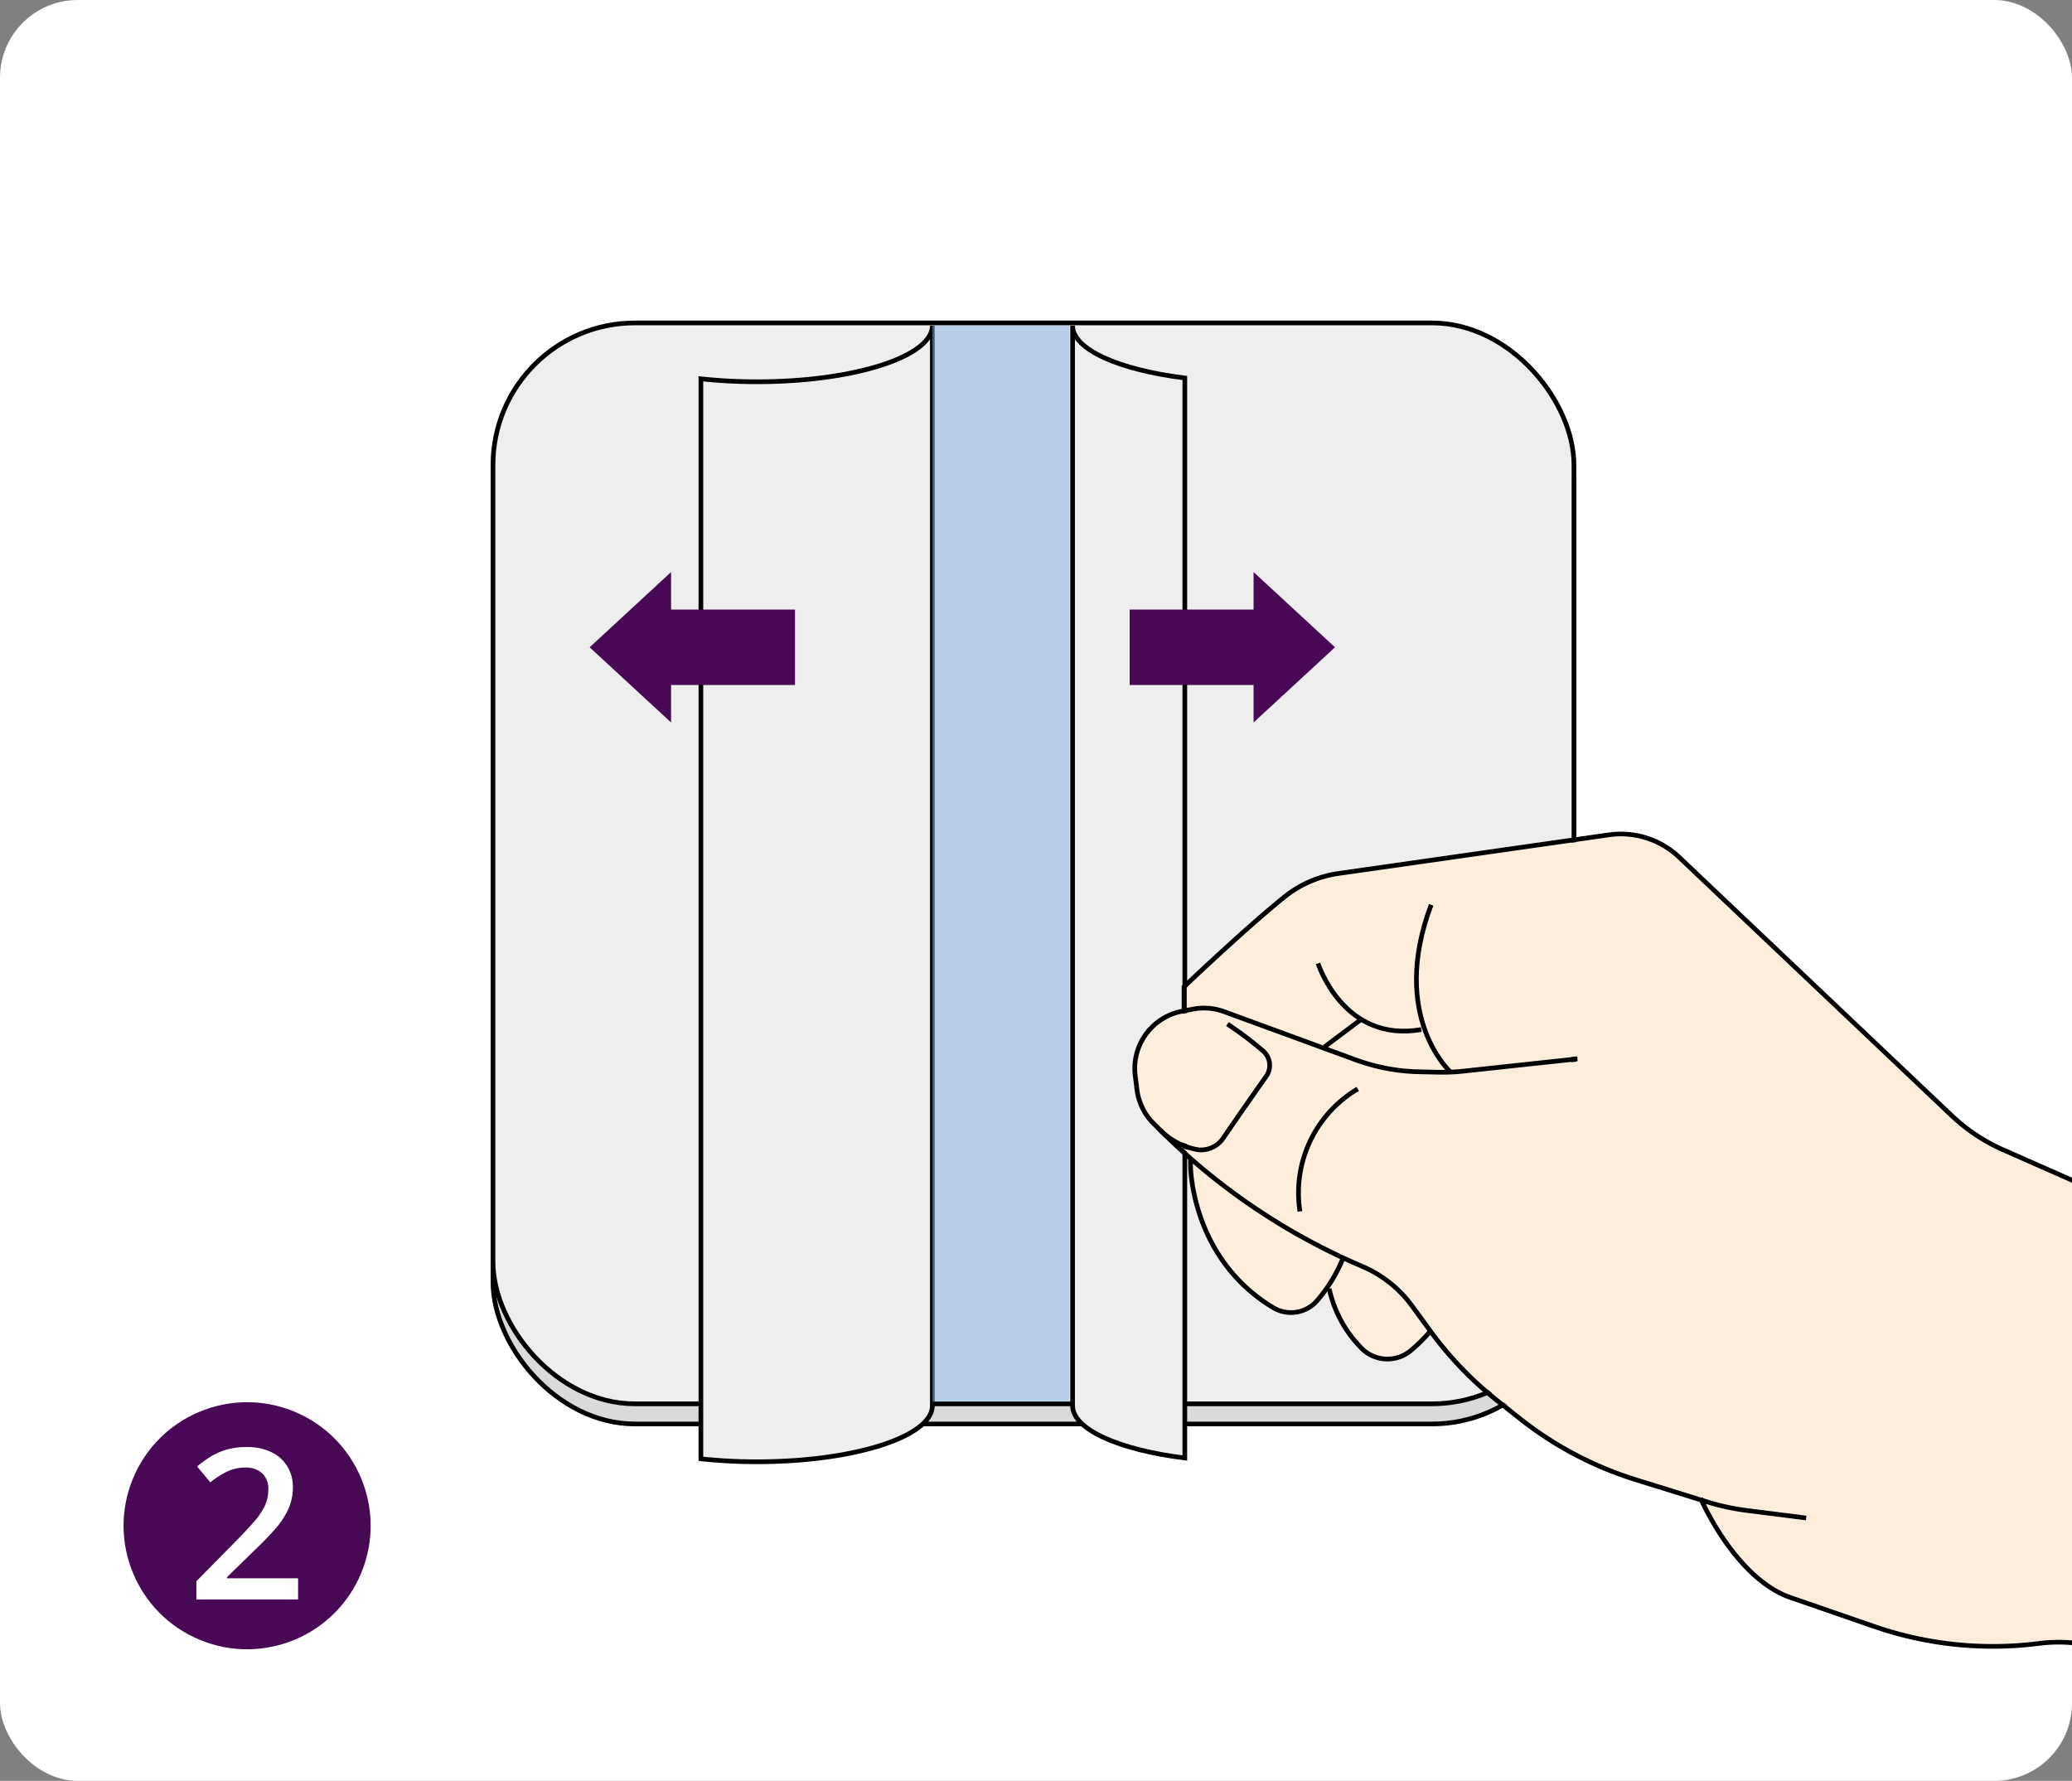 <svg xmlns="http://www.w3.org/2000/svg" xmlns:xlink="http://www.w3.org/1999/xlink" width="221.577" height="190.452" viewBox="0 0 221.577 190.452">
  <rect x="0" y="0" width="221.577" height="190.452" fill="#808080" stroke="none"/>
  <defs>
    <clipPath id="clip-path">
      <rect id="Rectangle_12" data-name="Rectangle 12" width="221.577" height="190.452" rx="8.309" transform="translate(406.173 5046.798)" fill="none"/>
    </clipPath>
  </defs>
  <g id="Group_26" data-name="Group 26" transform="translate(-406.173 -5046.798)">
    <rect id="Rectangle_6" data-name="Rectangle 6" width="221.577" height="190.452" rx="8.309" transform="translate(406.173 5046.798)" fill="#fff"/>
    <g id="Group_18" data-name="Group 18">
      <g id="Group_17" data-name="Group 17">
        <g id="Group_15" data-name="Group 15">
          <rect id="Rectangle_7" data-name="Rectangle 7" width="115.596" height="115.596" rx="15.189" transform="translate(458.893 5083.486)" fill="#dbd9d9"/>
          <rect id="Rectangle_8" data-name="Rectangle 8" width="115.596" height="115.596" rx="15.189" transform="translate(458.893 5083.486)" fill="none" stroke="#000" stroke-miterlimit="10" stroke-width="0.5"/>
        </g>
        <g id="Group_16" data-name="Group 16">
          <rect id="Rectangle_9" data-name="Rectangle 9" width="115.596" height="115.596" rx="15.189" transform="translate(458.893 5081.333)" fill="#eee"/>
          <rect id="Rectangle_10" data-name="Rectangle 10" width="115.596" height="115.596" rx="15.189" transform="translate(458.893 5081.333)" fill="none" stroke="#000" stroke-miterlimit="10" stroke-width="0.5"/>
        </g>
      </g>
      <path id="Path_36" data-name="Path 36" d="M505.875,5197.125c0,3.314-8.395,6-18.75,6a55.941,55.941,0,0,1-6-.316v-115.5a55.941,55.941,0,0,0,6,.316c10.355,0,18.75-2.686,18.75-6Z" fill="#eee"/>
      <path id="Path_37" data-name="Path 37" d="M505.875,5197.125c0,3.314-8.395,6-18.75,6a55.941,55.941,0,0,1-6-.316v-115.5a55.941,55.941,0,0,0,6,.316c10.355,0,18.75-2.686,18.75-6Z" fill="none" stroke="#000" stroke-miterlimit="10" stroke-width="0.5"/>
      <rect id="Rectangle_11" data-name="Rectangle 11" width="14.625" height="115.076" transform="translate(505.875 5081.625)" fill="#80b1e8" opacity="0.5"/>
      <path id="Path_38" data-name="Path 38" d="M532.875,5087.223c-7.019-.868-12-3.046-12-5.6v115.5c0,2.552,4.981,4.73,12,5.6Z" fill="#eee"/>
      <path id="Path_39" data-name="Path 39" d="M532.875,5087.223c-7.019-.868-12-3.046-12-5.6v115.5c0,2.552,4.981,4.73,12,5.6Z" fill="none" stroke="#000" stroke-miterlimit="10" stroke-width="0.5"/>
    </g>
    <path id="Path_40" data-name="Path 40" d="M477.937,5107.978l-8.709,8.043,8.709,8.042v-4.011h13.251v-8.065H477.937Z" fill="#480855"/>
    <path id="Path_41" data-name="Path 41" d="M540.228,5124.063l8.709-8.043-8.709-8.042v4.01H526.977v8.065h13.251Z" fill="#480855"/>
    <g id="Group_23" data-name="Group 23">
      <g id="Group_22" data-name="Group 22" clip-path="url(#clip-path)">
        <g id="Group_19" data-name="Group 19">
          <path id="Path_42" data-name="Path 42" d="M592.969,5208.61a25.648,25.648,0,0,1-4.325-.938c1.015,2.052,4.2,7.813,8.81,9.613l9.215,3.187a38.8,38.8,0,0,0,17.535,1.806,16.545,16.545,0,0,1,10.336,2.074l46.848,27.064V5185.3l-49.409-10.634a22.473,22.473,0,0,1-4.375-1.42l-7.34-3.24a19.586,19.586,0,0,1-5.582-3.716l-29.125-27.615a8.776,8.776,0,0,0-7.3-2.327l-28.9,4.128a11.687,11.687,0,0,0-5.681,2.471c-3.938,3.178-9.829,8.753-10.609,9.5v2.126l.635-.122a6.52,6.52,0,0,1,3.469.279l10.519,3.853-.038-.05,3.621-2.715a12.646,12.646,0,0,1-4.416-5.9l.529-.167a12.53,12.53,0,0,0,2.345,4,8.561,8.561,0,0,0,8.385,2.883l.095.546a11.067,11.067,0,0,1-1.915.173,8.769,8.769,0,0,1-4.526-1.214l-3.528,2.646,3.027,1.109a20.651,20.651,0,0,0,6.653,1.254l2.063.044c.223.006.449,0,.673-.006-1.461-1.709-5.495-7.648-1.7-17.714l.52.2c-4.071,10.794,1.062,16.635,1.917,17.506.416-.02.834-.05,1.249-.095l12.191-1.314.059.553-12.191,1.313a20.834,20.834,0,0,1-2.731.116l-2.063-.044a21.205,21.205,0,0,1-6.831-1.289l-14.1-5.163a5.981,5.981,0,0,0-3.175-.256l-1.166.224a5.961,5.961,0,0,0-4.79,6.588l.183,1.472a5.99,5.99,0,0,0,1.7,3.483l.672.67a7.27,7.27,0,0,0,3.956,2.06,2.613,2.613,0,0,0,2.43-1.184c1.09-1.621,3.077-4.459,4.554-6.554a1.76,1.76,0,0,0-.242-2.306,37.255,37.255,0,0,0-3.827-2.9l.3-.464a36.624,36.624,0,0,1,3.9,2.952,2.312,2.312,0,0,1,.32,3.033c-1.474,2.094-3.46,4.93-4.547,6.546a3.178,3.178,0,0,1-2.623,1.444,2.836,2.836,0,0,1-.327-.019,5.921,5.921,0,0,1-1.652-.475,68.158,68.158,0,0,0,19.316,12.411,13.055,13.055,0,0,1,5.433,4.315l1.963,2.693a37.855,37.855,0,0,0,7.086,7.375l2.4,1.907a37.792,37.792,0,0,0,12.31,6.5l7.055,2.195.073-.032.027.063.441.137a25.263,25.263,0,0,0,4.276.929l6.321.8-.07.551Zm-47.507-32.3-.549.082a13.281,13.281,0,0,1,6.322-13.386l.264.488A12.724,12.724,0,0,0,545.462,5176.313Z" fill="#ffeddb"/>
          <path id="Path_43" data-name="Path 43" d="M552.073,5190.89a3.607,3.607,0,0,0,4.762.151,17.559,17.559,0,0,0,1.955-1.908l-1.836-2.516a12.485,12.485,0,0,0-5.2-4.132c-.608-.259-1.2-.543-1.8-.818a20.41,20.41,0,0,1-1.6,2.937l.228-.057A12.787,12.787,0,0,0,552.073,5190.89Z" fill="#ffeddb"/>
          <path id="Path_44" data-name="Path 44" d="M533.763,5171.424c0,.1.095,9.8,8.727,14.992a3.419,3.419,0,0,0,4.209-.574,15.923,15.923,0,0,0,2.747-4.4,68.623,68.623,0,0,1-15.683-10.169Z" fill="#ffeddb"/>
        </g>
        <g id="Group_21" data-name="Group 21">
          <g id="Group_20" data-name="Group 20">
            <path id="Path_45" data-name="Path 45" d="M682.5,5185.255,632.037,5174.4a22.34,22.34,0,0,1-4.322-1.4l-7.34-3.24a19.382,19.382,0,0,1-5.5-3.663l-29.126-27.616a9.072,9.072,0,0,0-7.528-2.4l-28.9,4.127a11.948,11.948,0,0,0-5.817,2.531c-4.26,3.437-10.712,9.59-10.712,9.59v2.581" fill="none" stroke="#000" stroke-miterlimit="10" stroke-width="0.5"/>
            <path id="Path_46" data-name="Path 46" d="M599.325,5209.139l-6.322-.8a25.368,25.368,0,0,1-4.323-.94l-7.6-2.363a38.245,38.245,0,0,1-12.4-6.55l-2.405-1.906a38.249,38.249,0,0,1-7.137-7.431l-1.964-2.692a12.766,12.766,0,0,0-5.316-4.224h0a68.742,68.742,0,0,1-21.639-14.6l-.681-.679a6.239,6.239,0,0,1-1.783-3.646l-.183-1.472a6.231,6.231,0,0,1,.873-4.03h0a6.234,6.234,0,0,1,4.14-2.864l1.166-.224a6.238,6.238,0,0,1,3.322.268l14.1,5.163a20.915,20.915,0,0,0,6.741,1.271l2.064.045a20.946,20.946,0,0,0,2.694-.116l12.191-1.312" fill="none" stroke="#000" stroke-miterlimit="10" stroke-width="0.5"/>
            <path id="Path_47" data-name="Path 47" d="M561.331,5161.494s-6.635-5.934-2.112-17.929" fill="none" stroke="#000" stroke-miterlimit="10" stroke-width="0.5"/>
            <path id="Path_48" data-name="Path 48" d="M547.122,5149.826s2.691,8.546,11.043,7.075" fill="none" stroke="#000" stroke-miterlimit="10" stroke-width="0.5"/>
            <line id="Line_1" data-name="Line 1" y1="2.975" x2="3.968" transform="translate(547.821 5155.775)" fill="none" stroke="#000" stroke-miterlimit="10" stroke-width="0.5"/>
            <path id="Path_49" data-name="Path 49" d="M533.485,5171.424s-.014,9.9,8.862,15.23a3.7,3.7,0,0,0,4.555-.622,16.236,16.236,0,0,0,2.9-4.7" fill="none" stroke="#000" stroke-miterlimit="10" stroke-width="0.5"/>
            <path id="Path_50" data-name="Path 50" d="M559.142,5189.145a16.733,16.733,0,0,1-2.129,2.11,3.894,3.894,0,0,1-5.129-.162,12.978,12.978,0,0,1-3.571-6.479" fill="none" stroke="#000" stroke-miterlimit="10" stroke-width="0.5"/>
            <path id="Path_51" data-name="Path 51" d="M588.039,5207.041s3.526,8.242,9.315,10.5l9.224,3.191a38.89,38.89,0,0,0,17.661,1.819h0a16.188,16.188,0,0,1,10.161,2.04l48.1,27.786" fill="none" stroke="#000" stroke-miterlimit="10" stroke-width="0.5"/>
          </g>
          <path id="Path_52" data-name="Path 52" d="M537.432,5156.315a37.009,37.009,0,0,1,3.864,2.923,2.031,2.031,0,0,1,.28,2.67c-1.225,1.74-3.387,4.821-4.55,6.55a2.894,2.894,0,0,1-2.69,1.305,7.443,7.443,0,0,1-4.113-2.13" fill="none" stroke="#000" stroke-miterlimit="10" stroke-width="0.5"/>
          <path id="Path_53" data-name="Path 53" d="M551.367,5163.253a12.905,12.905,0,0,0-6.179,13.1" fill="none" stroke="#000" stroke-miterlimit="10" stroke-width="0.5"/>
          <line id="Line_2" data-name="Line 2" y1="0.741" transform="translate(533.485 5170.684)" fill="none" stroke="#000" stroke-miterlimit="10" stroke-width="0.5"/>
        </g>
      </g>
    </g>
    <circle id="Ellipse_2" data-name="Ellipse 2" cx="13.209" cy="13.209" r="13.209" transform="matrix(0.38, -0.925, 0.925, 0.38, 415.36, 5217.166)" fill="#480855"/>
    <g id="Group_25" data-name="Group 25">
      <g id="Group_24" data-name="Group 24">
        <path id="Path_54" data-name="Path 54" d="M438.051,5217.848H427.173V5215.9l4.164-4.219q1.209-1.232,1.989-2.126a7.586,7.586,0,0,0,1.159-1.7,4.031,4.031,0,0,0,.379-1.747,2.24,2.24,0,0,0-.67-1.763,2.554,2.554,0,0,0-1.769-.6,4.5,4.5,0,0,0-1.928.412,9.093,9.093,0,0,0-1.83,1.17l-1.417-1.7a11.622,11.622,0,0,1,1.434-1.044,7.1,7.1,0,0,1,1.709-.753,7.6,7.6,0,0,1,2.153-.28,5.929,5.929,0,0,1,2.637.544,4.056,4.056,0,0,1,1.709,1.51,4.194,4.194,0,0,1,.6,2.253,5.565,5.565,0,0,1-.516,2.4,9.122,9.122,0,0,1-1.472,2.17q-.957,1.072-2.275,2.323l-2.78,2.714v.121h7.6Z" fill="#fff"/>
      </g>
    </g>
  </g>
</svg>
